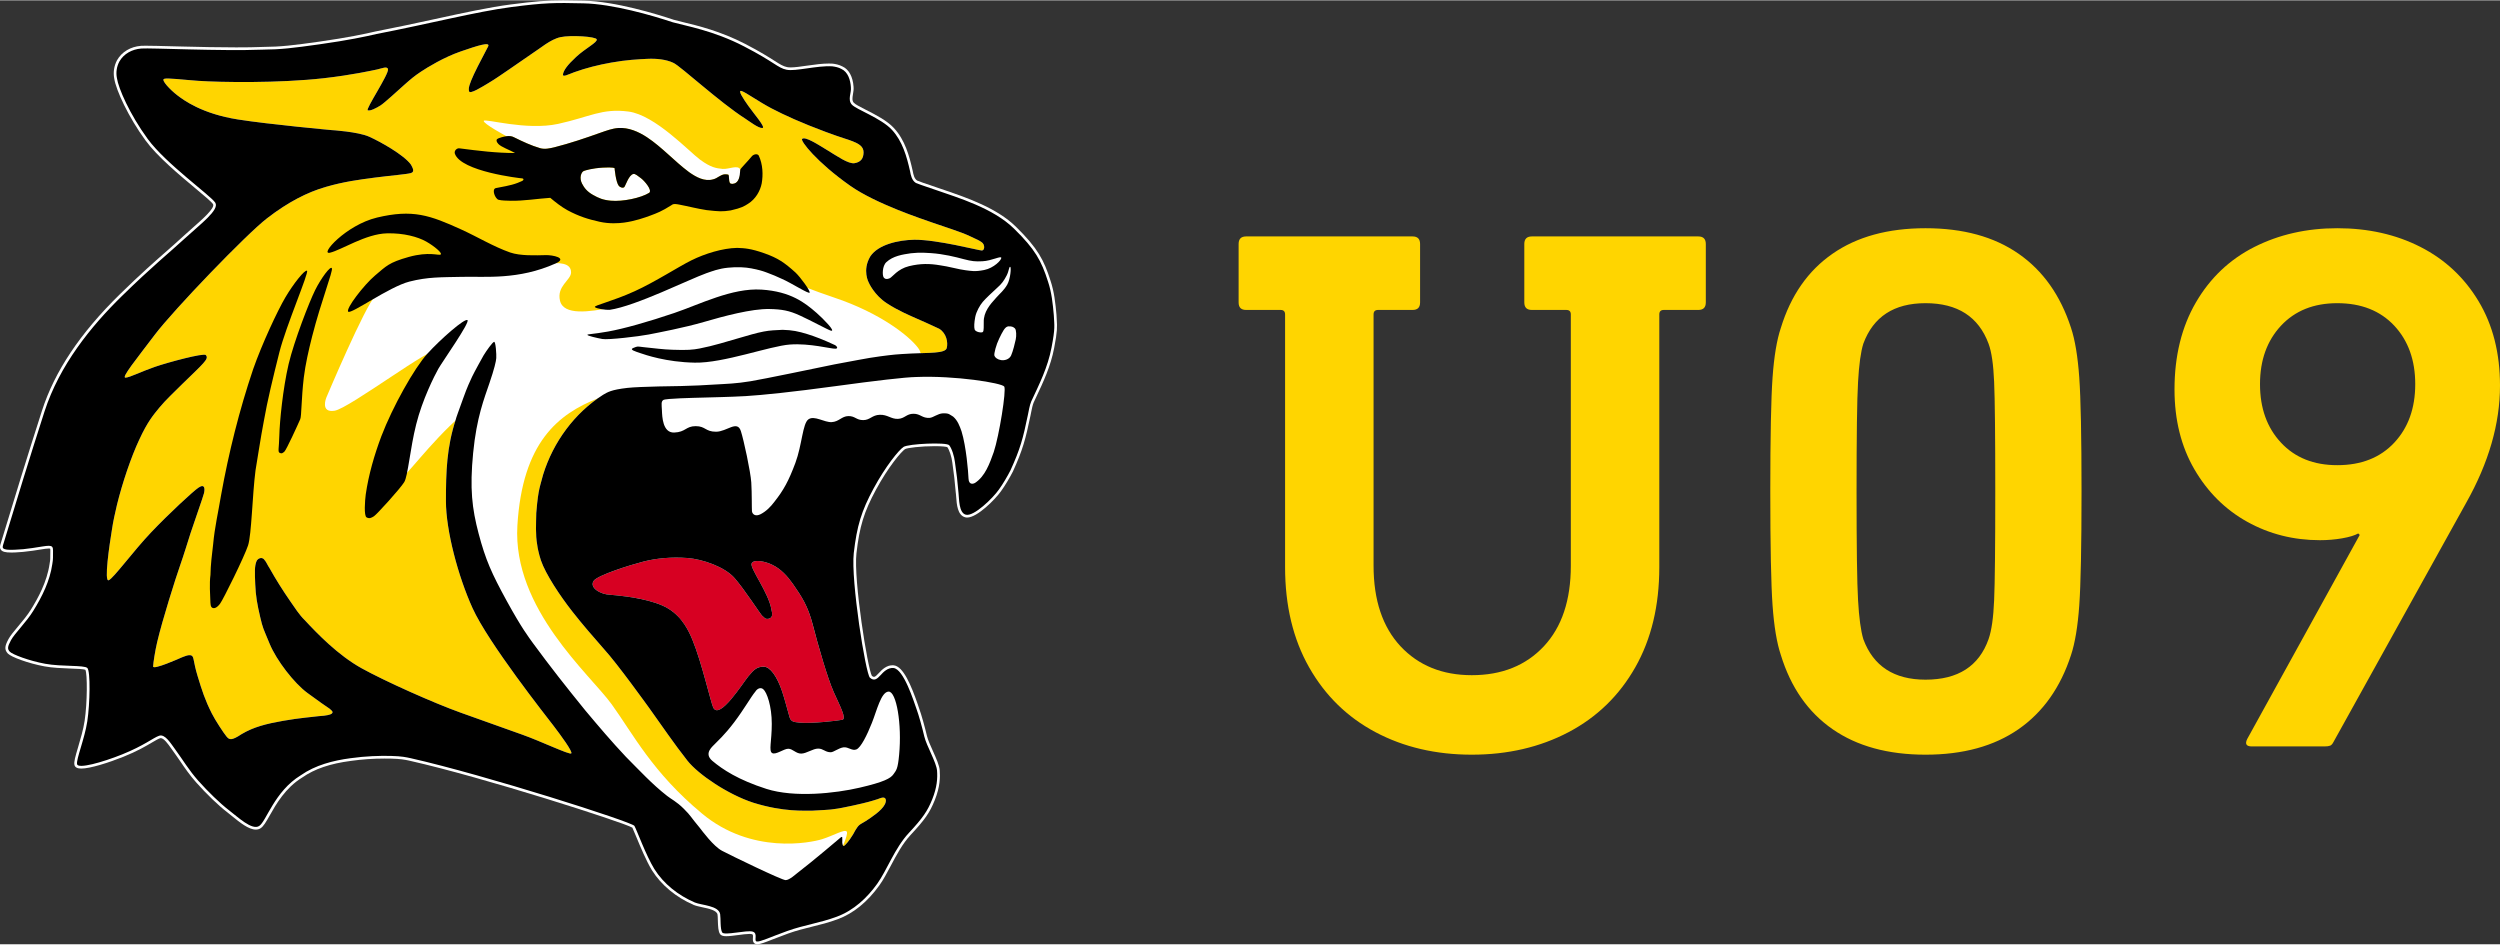 <?xml version="1.0" encoding="UTF-8"?>
<!DOCTYPE svg PUBLIC "-//W3C//DTD SVG 1.1//EN" "http://www.w3.org/Graphics/SVG/1.1/DTD/svg11.dtd">
<!-- Creator: CorelDRAW 2020 (64-Bit) -->
<svg xmlns="http://www.w3.org/2000/svg" xml:space="preserve" width="704px" height="266px" version="1.1" style="shape-rendering:geometricPrecision; text-rendering:geometricPrecision; image-rendering:optimizeQuality; fill-rule:evenodd; clip-rule:evenodd"
viewBox="0 0 484.27 182.84"
 xmlns:xlink="http://www.w3.org/1999/xlink"
 xmlns:xodm="http://www.corel.com/coreldraw/odm/2003">
 <rect x="0" y="0" width="484.27" height="182.84" fill="#333333" stroke="none"/>
 <defs>
  <style type="text/css">
   <![CDATA[
    .fil3 {fill:black;fill-rule:nonzero}
    .fil1 {fill:#D70022;fill-rule:nonzero}
    .fil2 {fill:#FFD500;fill-rule:nonzero}
    .fil4 {fill:#FFD500;fill-rule:nonzero}
    .fil0 {fill:white;fill-rule:nonzero}
   ]]>
  </style>
 </defs>
 <g id="Ebene_x0020_1">
  <g id="_2452091435536">
   <path id="path3483" class="fil0" d="M146.7 182.84c-0.04,0 -0.09,-0.01 -0.13,-0.01 -0.81,-0.08 -0.75,-0.9 -0.72,-1.26 0.04,-0.58 -0.02,-0.63 -0.21,-0.68 -0.05,-0.02 -0.18,-0.05 -0.46,-0.05 -0.57,0 -1.4,0.11 -2.19,0.22l-0.02 0c-0.86,0.11 -1.67,0.22 -2.29,0.22 -0.46,0 -0.96,-0.05 -1.21,-0.43 -0.34,-0.5 -0.38,-1.42 -0.42,-2.66 -0.01,-0.45 -0.02,-0.87 -0.06,-1.1 -0.14,-0.83 -1.71,-1.16 -2.97,-1.42 -0.62,-0.14 -1.2,-0.26 -1.63,-0.44 -3.42,-1.47 -6.29,-3.85 -8.09,-6.7 -1.1,-1.79 -2.28,-4.64 -3.06,-6.52 -0.32,-0.78 -0.61,-1.47 -0.75,-1.76 -1.76,-1.03 -28.71,-9.71 -43.06,-12.94l-0.26 -0.06c-0.79,-0.16 -1.53,-0.32 -3.46,-0.37 -0.41,-0.01 -0.82,-0.01 -1.23,-0.01 -2.18,0 -4.37,0.15 -6.49,0.45 -4.07,0.53 -7.06,1.56 -9.43,3.21l-0.01 0.02 -0.02 0c-3.26,2 -5.08,5.21 -6.28,7.34 -0.7,1.23 -1.2,2.13 -1.79,2.49 -0.26,0.17 -0.57,0.25 -0.91,0.25 -1.38,0 -3.09,-1.38 -4.59,-2.6 -0.33,-0.27 -0.64,-0.52 -0.92,-0.74 -1.68,-1.28 -4.04,-3.55 -6.03,-5.79 -1.27,-1.43 -2.18,-2.76 -3.14,-4.17 -0.44,-0.63 -0.88,-1.29 -1.37,-1.95 -0.11,-0.16 -0.24,-0.34 -0.37,-0.52 -0.55,-0.78 -1.39,-1.95 -1.99,-1.95 -0.05,0 -0.1,0.01 -0.15,0.03 -0.37,0.13 -0.86,0.42 -1.53,0.81 -1.15,0.68 -2.87,1.7 -5.57,2.78 -2.81,1.13 -6.42,2.28 -8.15,2.28 -0.76,0 -1.21,-0.24 -1.32,-0.72 -0.13,-0.56 0.16,-1.57 0.72,-3.47 0.44,-1.5 1,-3.36 1.25,-5.04 0.53,-3.47 0.55,-9.12 0.15,-9.89 -0.31,-0.17 -1.8,-0.22 -3,-0.26 -1.56,-0.06 -3.33,-0.13 -4.88,-0.41 -3.19,-0.58 -6.51,-1.83 -7.13,-2.48 -0.76,-0.8 -0.57,-1.55 0.13,-2.84 0.36,-0.66 1.05,-1.49 1.86,-2.45 0.85,-1.02 1.82,-2.17 2.49,-3.27 1.31,-2.11 3.1,-5.31 3.6,-8.85l0 -0.01 0 -0.01c0.14,-0.73 0.14,-1.05 0.13,-1.68 0,-0.25 0,-0.53 0.01,-0.89 0,-0.25 -0.03,-0.33 -0.04,-0.34 0,0 0,0 0,0 -0.01,0 -0.07,-0.02 -0.26,-0.02 -0.37,0 -0.92,0.09 -1.69,0.21 -0.41,0.07 -0.88,0.14 -1.41,0.22 -1.47,0.21 -2.32,0.28 -3.49,0.34 -0.25,0.01 -0.49,0.01 -0.7,0.01 -1.11,0 -1.68,-0.15 -1.97,-0.51 -0.27,-0.34 -0.19,-0.72 -0.14,-0.92 0.01,-0.03 0.01,-0.05 0.01,-0.07l0.01 -0.04 0.01 -0.02c2.71,-8.92 5.19,-17.03 8.05,-25.91 2.46,-7.64 7.39,-15.01 15.06,-22.53 4.01,-3.93 6.89,-6.46 9.2,-8.48 1.13,-1 2.1,-1.85 3.06,-2.74 0.6,-0.55 1.23,-1.11 1.84,-1.65 1.87,-1.64 4.43,-3.89 3.97,-4.62 -0.28,-0.44 -1.81,-1.72 -3.43,-3.07 -3.12,-2.61 -7.4,-6.18 -9.64,-9.26 -3.32,-4.53 -5.72,-9.75 -6.06,-11.99 -0.23,-1.21 -0.04,-2.47 0.54,-3.55 0.92,-1.62 2.61,-2.63 4.65,-2.79 0.18,-0.02 0.47,-0.02 0.87,-0.02 1.09,0 2.95,0.05 5.29,0.11 0.64,0.01 1.32,0.03 2.02,0.05 3.16,0.08 6.85,0.16 10.25,0.16 1.93,0 3.6,-0.02 4.97,-0.08 3.82,-0.03 6.04,-0.32 11.12,-1.03 5.56,-0.79 8.92,-1.51 10.97,-1.99l0.01 0 0.01 0c3.91,-0.76 7.69,-1.58 11.35,-2.37 5.49,-1.2 10.68,-2.32 14.72,-2.84 4.77,-0.62 7.05,-0.8 10.19,-0.8 1.2,0 2.51,0.03 3.97,0.06 6.12,0.13 14.21,2.62 17.41,3.69 0.49,0.14 1.08,0.28 1.76,0.45 2.91,0.7 7.3,1.75 12.12,4.24 2.97,1.54 4.62,2.6 5.72,3.3 1.08,0.68 1.62,1.03 2.39,1.19 0.18,0.04 0.42,0.06 0.7,0.06 0.81,0 1.92,-0.16 3.09,-0.33l0.3 -0.04c1.39,-0.2 2.75,-0.38 4.01,-0.38 0.25,0 0.48,0.01 0.7,0.02l0.01 0 0.02 0c0.54,0.07 1.25,0.2 1.89,0.54 1.25,0.57 2.02,1.97 2.16,3.94 0.05,0.48 -0.03,0.96 -0.11,1.41 -0.13,0.78 -0.2,1.28 0.16,1.69 0.27,0.31 1.32,0.85 2.33,1.36 1.83,0.93 4.11,2.09 5.44,3.54 2.16,2.32 3,5.46 3.62,8.23l0.01 0.01 0 0.01c0.15,0.83 0.32,1.55 0.86,1.92 0.79,0.32 1.62,0.59 2.43,0.86 0.48,0.16 0.99,0.33 1.48,0.51 0.48,0.16 0.99,0.34 1.53,0.52 4.22,1.45 10,3.42 13.69,7.04 4.25,4.17 5.46,6.51 6.72,10.49 0.71,2.12 0.95,4.33 1.15,6.6l0 0.02 0 0.01c0.02,0.33 0.04,0.63 0.05,0.89 0.09,1.41 0.14,2.19 -0.5,5.5 -0.69,3.58 -2.08,6.53 -3.55,9.65 -0.14,0.3 -0.28,0.6 -0.42,0.9 -0.22,0.55 -0.33,1.14 -0.46,1.76 -0.05,0.28 -0.1,0.56 -0.17,0.85 -0.93,4.44 -1.46,6.53 -3.39,10.76l-0.01 0.01 0 0.01c-0.56,1.09 -1.52,2.74 -2.3,3.8 -1.06,1.51 -4.58,5.1 -6.56,5.1 -0.14,0 -0.28,-0.02 -0.41,-0.06 -1.46,-0.41 -1.61,-2.52 -1.71,-3.93 -0.02,-0.26 -0.04,-0.51 -0.06,-0.7l0 -0.01 -0.01 -0.01c-0.21,-2.5 -0.35,-3.57 -0.68,-5.95 -0.13,-1.09 -0.58,-2.48 -0.97,-2.98 -0.19,-0.07 -0.88,-0.19 -2.42,-0.19 -2.63,0 -5.38,0.32 -5.78,0.58 -0.73,0.5 -3.22,3.41 -5.63,7.88 -2.3,4.25 -3.18,7.12 -3.77,12.31 -0.58,5.14 2.19,22.4 2.99,23.72 0.16,0.13 0.29,0.2 0.41,0.2 0.24,0 0.57,-0.34 0.86,-0.66 0.75,-0.83 1.6,-1.59 2.73,-1.59 0.07,0 0.14,0.01 0.21,0.01 1.88,0.16 3.43,3.96 4.71,7.65 0.08,0.24 0.14,0.43 0.19,0.57 0.54,1.48 1.18,3.87 1.56,5.47 0.18,0.75 0.66,1.84 1.14,2.89 0.65,1.45 1.26,2.81 1.33,3.77 0.09,1.21 0.1,3.14 -0.96,5.77 -0.96,2.4 -1.91,3.78 -4.66,6.72 -1.6,1.72 -2.75,3.9 -3.87,6.01 -0.74,1.39 -1.43,2.71 -2.21,3.79 -2.31,3.21 -5.02,5.42 -8.05,6.54 -1.72,0.65 -3.4,1.06 -5.02,1.46 -1.5,0.37 -3.05,0.76 -4.6,1.32 -1.14,0.41 -2.14,0.8 -2.94,1.11 -1.52,0.6 -2.44,0.96 -3.02,0.96z"/>
   <path id="path3491" class="fil1" d="M116.19 114.64c1.06,0.5 1.35,0.43 3.29,0.62 1.95,0.19 7.19,0.84 9.99,2.57 2.8,1.73 4.02,4.5 4.67,6.07 1.76,4.24 3.6,12.31 4.03,13.12 1.25,2.38 5.65,-4.69 6.81,-6.1 1.16,-1.41 1.73,-1.85 2.97,-1.85 1.25,0 2.59,1.92 3.55,4.79 0.54,1.62 1.07,3.74 1.44,4.99 0.27,0.89 0.77,0.95 2.05,1.07 2.23,0.2 7.28,-0.37 8.17,-0.56 0.88,-0.19 -0.43,-2.62 -1.67,-5.39 -1.23,-2.77 -3.09,-9.29 -4.05,-13 -0.95,-3.7 -2.16,-5.49 -3.84,-7.91 -1.05,-1.5 -2.33,-2.92 -4.01,-3.72 -1.22,-0.63 -3.64,-1.17 -4,-0.25 -0.35,0.92 3.31,5.66 3.84,8.92 0.13,0.61 0.37,1.46 -0.41,1.74 -0.79,0.28 -1.02,-0.29 -1.45,-0.61 -0.35,-0.37 -3.38,-5.05 -5.26,-7.21 -1.88,-2.17 -6.19,-3.69 -9.2,-3.91 -3.01,-0.22 -5.93,0.04 -8.49,0.7 -2.56,0.66 -8.9,2.64 -9.63,3.74 -0.55,0.83 0.14,1.69 1.2,2.18z"/>
   <path id="path3495" class="fil2" d="M170 154.73c-0.57,0.18 -1.15,0.37 -1.73,0.52 -0.92,0.27 -5.3,1.26 -6.59,1.39 -0.5,0.14 -3.39,0.27 -4.31,0.32 -1.62,-0.03 -5.55,0.29 -11.42,-1.53 -4.96,-1.61 -10.65,-5.47 -12.77,-8.13 -2.6,-3.29 -5.01,-6.86 -7.4,-10.19 -0.42,-0.57 -6.19,-8.62 -8.81,-11.48 -2.08,-2.37 -4.15,-4.75 -6.1,-7.24 -2.4,-3.05 -5.19,-7.27 -6.08,-9.89 -0.45,-1.38 -0.67,-2.64 -0.72,-2.99 -0.37,-2.05 -0.22,-4.14 -0.19,-6.22 0.01,-0.46 0.29,-3.11 0.47,-3.96 0.08,-0.53 0.2,-1.05 0.34,-1.57 0.05,-0.23 0.39,-1.5 0.52,-1.91 1.95,-6.27 6.07,-11.9 11.62,-15.45 0.88,-0.51 1.56,-0.97 4.69,-1.33 2.32,-0.27 10.36,-0.36 10.36,-0.36l3.47 -0.12 4.68 -0.26c0,0 2.75,-0.11 5.36,-0.54 2.61,-0.44 12.87,-2.58 16.22,-3.27 3.16,-0.56 6.25,-1.23 8.92,-1.57 2.66,-0.34 2.82,-0.37 6.01,-0.54 3.27,-0.17 6.57,0.02 6.85,-1.05 0.28,-1.08 -0.04,-2.85 -1.43,-3.73 -0.87,-0.38 -1.72,-0.83 -2.6,-1.21 -0.33,-0.14 -0.67,-0.29 -1,-0.43 -2.24,-0.99 -4.31,-1.84 -6.55,-3.3 -2.49,-1.6 -3.53,-4.03 -3.53,-4.03 0,0 -1.3,-2.34 0.29,-5.04 1.52,-2.32 5.43,-3.19 8.54,-3.25 4.45,-0.03 12.48,2.08 13.07,2.09 0.59,0 0.67,-1.18 -0.06,-1.64 -0.73,-0.47 -0.41,-0.27 -2.22,-1.13 -1.81,-0.87 -5.09,-1.86 -7.17,-2.6 -2.08,-0.74 -11.01,-3.65 -16.03,-7.17 -6.51,-4.58 -9.68,-8.72 -9.33,-9.07 0.59,-0.58 3.16,1.14 4.93,2.2 1.76,1.06 4.05,2.7 5.25,2.49 1.19,-0.21 1.72,-0.91 1.73,-2.1 0.01,-1.19 -1.04,-1.7 -2.09,-2.12 -1.06,-0.43 -2.01,-0.63 -5.25,-1.84 -4.71,-1.75 -8.06,-3.28 -10.52,-4.57 -2.46,-1.29 -4.85,-3.03 -5.74,-3.33 -0.89,-0.31 0.26,1.41 1.27,2.85 1,1.44 3.48,4.25 2.72,4.3 -0.76,0.06 -2.56,-1.34 -3.34,-1.84 -4.94,-3.16 -12.43,-10.08 -13.86,-10.77 -1.42,-0.69 -3.32,-0.88 -5.11,-0.79 -1.79,0.09 -3.98,0.19 -6.95,0.72 -2.49,0.44 -4.9,1.05 -7.18,1.87 -1.2,0.43 -2.32,1.08 -2.17,0.35 0.16,-0.74 0.78,-1.69 2.58,-3.34 1.79,-1.66 4.14,-2.81 3.95,-3.38 -0.18,-0.55 -5.02,-0.85 -7,-0.43 -1.97,0.41 -4.03,2.25 -5.44,3.13 -0.37,0.25 -3.52,2.42 -4.51,3.11 -1.34,0.91 -2.66,1.85 -4.06,2.68 -1.16,0.69 -3.53,2.19 -3.71,1.59 -0.19,-0.6 0.06,-1.41 0.94,-3.33 0.88,-1.92 2.33,-4.49 2.76,-5.4 0.42,-0.92 -1.99,-0.16 -5.31,0.99 -3.32,1.15 -6.43,3.07 -7.73,3.93 -1.29,0.86 -1.91,1.39 -3.2,2.54 -1.3,1.15 -3.79,3.45 -4.6,3.97 -0.82,0.53 -2.03,1.16 -2.49,0.96 -0.47,-0.19 4.12,-6.99 3.92,-7.95 -0.13,-0.66 -1.19,-0.15 -2.13,0.05 -0.93,0.19 -4.81,1.07 -10.3,1.69 -8.83,0.99 -19.99,0.8 -24.32,0.51 -2.87,-0.2 -5.94,-0.6 -6.61,-0.39 -0.68,0.21 1.21,2.16 2.51,3.16 1.3,1 4.84,3.61 11.77,4.71 6.16,0.97 18.14,2.06 18.14,2.06 0,0 5.06,0.3 7.27,1.27 2.2,0.98 6.79,3.56 8.12,5.43 0.26,0.51 0.84,1.39 -0.02,1.63 -0.87,0.24 -3.9,0.47 -6.96,0.87 -3.06,0.4 -6.03,0.79 -9.57,1.82 -3.55,1.03 -7.27,2.93 -11.31,6.05 -4.05,3.11 -18.14,17.79 -21.72,22.53 -3.59,4.74 -6.59,8.4 -5.72,8.36 0.87,-0.05 3.24,-1.25 5.74,-2.11 2.5,-0.86 9.4,-2.72 9.82,-2.27 0.43,0.46 0.06,0.94 -0.51,1.6 -0.56,0.67 -2.68,2.67 -4.04,4 -1.5,1.5 -3.25,3.11 -4.44,4.57 -1.2,1.47 -2.28,2.71 -3.9,6.18 -1.61,3.47 -3.25,8.31 -4.32,12.65 -0.38,1.62 -0.75,3.25 -0.99,4.9 -0.47,2.8 -1.55,10.1 -0.61,9.72 0.93,-0.38 4.74,-5.62 8.18,-9.24 3.43,-3.63 8.25,-8.07 9.21,-8.7 1.24,-0.83 1.27,0.25 1.06,1.1 -0.22,0.85 -2,5.85 -2.6,7.72 -0.6,1.88 -1.24,4.02 -2.05,6.33 -0.81,2.3 -3.39,10.4 -4.42,14.78 -0.38,1.62 -0.76,4.02 -0.78,4.71 -0.03,0.73 5.11,-1.55 5.49,-1.73 0.62,-0.23 1.42,-0.62 1.94,-0.39 0.52,0.23 0.32,1.14 1.18,3.95 0.85,2.82 1.46,4.7 2.76,7.27 0.66,1.31 2.32,3.83 2.84,4.46 0.53,0.62 0.89,0.91 2.94,-0.46 2.31,-1.38 4.74,-1.99 8.03,-2.57 3.29,-0.58 5.64,-0.73 6.86,-0.9 3.31,-0.2 2.66,-0.81 2.66,-0.96 -0.33,-0.38 -0.73,-0.67 -1.15,-0.93 -0.14,-0.09 -1.03,-0.68 -3.63,-2.59 -2.6,-1.9 -6.02,-6.34 -7.34,-9.53 -1.32,-3.19 -1.3,-2.93 -1.85,-5.25 -0.55,-2.33 -0.87,-4.08 -0.95,-6.32 -0.09,-2.24 -0.15,-3.51 0.24,-4.44 0.21,-0.49 0.96,-0.88 1.44,-0.38 0.48,0.51 0.69,1.16 1.07,1.71 1.24,2.19 2.59,4.32 4.01,6.39 0.91,1.28 1.73,2.64 2.87,3.74 2.34,2.52 6.39,6.75 10.99,9.29 4.57,2.53 13.92,6.71 19.17,8.59 5.24,1.87 8.34,2.98 11.96,4.27 3.63,1.3 9.22,3.98 9.48,3.62 0.27,-0.36 -2.02,-3.49 -3.43,-5.33 -1.41,-1.84 -12.65,-16.06 -15.71,-22.82 -2.78,-6.13 -5.15,-14.99 -5.15,-20.73 0,-5.75 0.15,-10.39 1.9,-15.78 0,-0.19 0.65,-1.92 1.44,-4.14 0.8,-2.22 1.32,-3.28 1.73,-4.16 0.41,-0.89 2.09,-3.93 2.22,-4.13 0.57,-0.95 1.7,-2.52 2.03,-2.63 0.33,-0.11 0.48,2.54 0.43,3.15 -0.04,0.6 -0.36,2.03 -1.33,4.88 -0.96,2.84 -2.48,6.57 -3.15,13.5 -0.67,6.93 -0.22,10.73 1.06,15.6 1.35,5.11 2.51,7.71 5.46,13.08 2.95,5.37 4.23,6.97 5.09,8.18 3.35,4.56 6.35,8.37 10.11,13 2.6,3.1 5.07,6.03 7.85,8.98 2.6,2.6 5.09,5.32 8.01,7.58 0.74,0.61 1.8,1.07 3.24,2.5 1.43,1.43 1.19,1.43 3.08,3.69 0.47,0.6 2.66,3.59 4.34,4.46 1.68,0.88 11.54,5.67 12.29,5.67 0.76,0 2.05,-1.23 2.2,-1.32 3.04,-2.33 8.39,-6.88 8.39,-6.88 0,0 0.33,-0.33 0.38,-0.08 0.03,0.2 0,0.98 0,0.98 0,0 0.04,0.68 0.27,0.68 0.23,0.01 1.06,-0.97 1.83,-2.24 0.09,-0.19 0.73,-1.4 1.17,-1.78 0.44,-0.38 0.55,-0.28 2.11,-1.35 1.57,-1.08 3.16,-2.36 3.07,-3.55 -0.15,-0.81 -1.07,-0.33 -1.6,-0.15z"/>
   <path id="path3499" class="fil0" d="M98.23 26.3c0.52,-0.04 0.93,0 1.37,0.24 1.62,0.8 3.27,1.58 5.01,2.09 0.92,0.28 1.88,0.04 2.79,-0.17 3.07,-0.78 5.96,-1.77 8.94,-2.83 1.13,-0.39 2.26,-0.81 3.41,-0.89 2,-0.16 3.91,0.69 5.55,1.76 2.96,1.96 5.33,4.66 8.17,6.77 1.36,0.96 3.03,1.91 4.74,1.38 0.78,-0.19 1.35,-0.9 2.17,-0.95 0.16,0.01 0.37,-0.02 0.66,0.05 0.3,0.06 0.03,1.58 0.49,1.74 0.46,0.17 0.99,-0.07 1.22,-0.32 0.64,-0.64 0.76,-2.17 0.66,-2.39 -0.46,-1 -2.24,-0.02 -3.44,-0.13 -1.19,-0.12 -2.23,-0.23 -4.36,-1.79 -2.12,-1.56 -8.72,-8.65 -13.87,-9.32 -5.14,-0.67 -7.48,1.04 -13.63,2.39 -6.15,1.34 -14.21,-1.09 -14.4,-0.59 -0.19,0.51 4.38,2.97 4.38,2.97 0.05,0 0.1,-0.01 0.14,-0.01z"/>
   <path id="path3503" class="fil0" d="M124.18 34.47c-0.58,-0.44 -1.12,-0.89 -1.45,-0.85 -0.92,0.14 -1.55,2.28 -1.8,2.55 -0.25,0.27 -0.84,0.03 -1.05,-0.22 -0.61,-0.75 -0.83,-3.45 -0.83,-3.45 0,0 -0.26,-0.22 -2.28,-0.1 -2.08,0.12 -3.29,0.49 -3.69,0.66 -0.49,0.19 -0.92,1.33 -0.33,2.45 0.42,0.8 0.96,1.53 2.14,2.19 1.08,0.6 1.88,0.97 3.44,1.11 2.32,0.21 5.81,-0.53 7.43,-1.53 0.63,-0.52 -0.93,-2.33 -1.58,-2.81z"/>
   <path id="path3507" class="fil0" d="M175.79 69.87c0,0 3.82,-0.17 2.08,-2.51 -1.73,-2.34 -7.37,-6.8 -16.24,-9.77 -8.87,-2.98 -10.28,-4.36 -14.18,-5.31 -3.89,-0.96 -5.54,-2.08 -16.89,2.94 0,0 -7.79,3.43 -12.13,4.29 -4.33,0.87 -9.25,1.55 -9.95,-1.31 -0.69,-2.86 2.13,-4 2.14,-5.49 0.02,-1.99 -2.54,-1.87 -4.37,-1.76 -1.83,0.11 -0.85,-0.33 -8.57,1.31 -7.71,1.65 -14.1,-0.42 -19.56,2.27 -5.46,2.69 -4.15,1.45 -5.35,2.62 -2.06,2 -9.56,19.8 -9.56,19.8 0,0 -1.24,3.01 1.61,2.54 2.86,-0.46 19.43,-13.01 19.63,-11.44 0.2,1.57 -8.68,25.46 -7.37,25.05 1.32,-0.42 5.98,-7.2 12.31,-12.75 5.26,-4.61 -3.81,11.44 1.21,23.23 5.03,11.79 11.44,26.35 17.68,33.11 6.24,6.76 22.02,23.57 22.02,23.57 0,0 7.97,11.79 14.9,12.31 6.93,0.52 12.8,-1.81 12.8,-1.81l5.38 -4.51 -0.67 -1.22c0,0 1.7,-3.47 1.31,-4.01 -0.39,-0.54 -2.55,0.77 -4.78,1.47 -2.24,0.69 -13.66,3.03 -23.26,-4.97 -9.61,-7.99 -13.32,-15.37 -17.47,-21.13 -4.15,-5.77 -19.24,-18.51 -18.29,-34.63 0.96,-16.12 7.89,-21.66 15.69,-24.7 7.8,-3.03 14.04,-1.3 14.04,-1.3l33.71 -2.94 12.13 -2.95z"/>
   <g>
    <path id="path3511" class="fil3" d="M146.34 133.87c-0.94,1.13 -2.13,3.33 -4.1,5.94 -1.97,2.61 -3.3,3.72 -3.71,4.18 -0.4,0.47 -2.31,1.82 -0.55,3.32 2,1.69 5.05,3.7 10.49,5.44 5.44,1.73 13.33,0.86 18.05,-0.24 4.74,-1.1 6,-1.81 6.55,-2.6 0.55,-0.79 0.84,-0.95 1.1,-3.79 0.56,-5.91 -0.52,-12.26 -2.04,-12.22 -1.46,0.04 -2.29,3.71 -3.24,6.07 -0.94,2.37 -2.13,4.78 -3,5.13 -0.85,0.35 -1.54,-0.53 -2.52,-0.4 -0.91,0.13 -1.91,0.95 -2.44,0.95 -1.11,0 -1.42,-0.71 -2.45,-0.71 -1.02,0 -2.27,0.97 -3.29,0.97 -1.03,0 -1.63,-0.94 -2.5,-0.94 -0.86,0 -2.4,1.23 -3.11,0.84 -0.71,-0.4 -0.08,-2.25 -0.08,-5.67 0,-3.42 -0.94,-6.11 -1.66,-6.71 -0.57,-0.47 -1.22,-0.01 -1.5,0.44l0 0zm-21.72 -25.15c-2.56,0.66 -8.9,2.64 -9.63,3.74 -0.56,0.83 0.14,1.69 1.2,2.18 1.06,0.5 1.35,0.43 3.29,0.62 1.95,0.19 7.19,0.84 9.99,2.57 2.81,1.73 4.02,4.5 4.67,6.07 1.76,4.24 3.6,12.31 4.03,13.12 1.25,2.38 5.65,-4.69 6.81,-6.1 1.16,-1.41 1.73,-1.84 2.97,-1.84 1.25,0 2.58,1.91 3.55,4.78 0.54,1.62 1.07,3.74 1.44,4.99 0.27,0.89 0.78,0.95 2.05,1.07 2.23,0.2 7.28,-0.37 8.17,-0.56 0.88,-0.19 -0.43,-2.62 -1.67,-5.39 -1.23,-2.77 -3.09,-9.29 -4.04,-13 -0.96,-3.7 -2.17,-5.49 -3.85,-7.91 -1.05,-1.5 -2.33,-2.92 -4.01,-3.72 -1.23,-0.63 -3.64,-1.17 -4,-0.25 -0.35,0.92 3.31,5.66 3.84,8.92 0.13,0.62 0.37,1.46 -0.41,1.74 -0.79,0.28 -1.02,-0.29 -1.45,-0.61 -0.34,-0.36 -3.38,-5.05 -5.26,-7.21 -1.88,-2.17 -6.19,-3.69 -9.2,-3.91 -3.01,-0.22 -5.93,0.04 -8.49,0.7l0 0zm37.07 -33.97c-8.05,1.1 -14.04,1.72 -17.24,1.91 -3.2,0.18 -6.53,0.23 -8.32,0.29 -1.79,0.05 -7.17,0.16 -7.63,0.46 -0.46,0.3 -0.34,0.83 -0.28,2.02 0.05,1.2 0.13,4.36 2.37,4.29 2.24,-0.08 2.24,-1.24 4.17,-1.24 1.93,0 1.85,1.08 3.94,1.08 2.09,0 4.1,-2.31 4.81,-0.13 0.56,1.72 1.88,7.86 2.02,9.96 0.13,2.1 0.08,5.07 0.13,5.58 0.06,0.51 0.61,1.12 1.69,0.56 1.09,-0.57 1.94,-1.44 2.66,-2.4 1.78,-2.25 2.76,-4.04 4.06,-7.52 1.3,-3.48 1.39,-7.65 2.53,-8.45 1.14,-0.81 3.08,0.62 4.5,0.54 1.43,-0.08 1.94,-1.15 3.24,-1.17 1.31,-0.02 1.51,0.78 2.87,0.78 1.35,-0.01 1.7,-0.98 3.2,-1.03 1.51,-0.06 2.2,0.85 3.53,0.79 1.33,-0.06 1.63,-0.99 3.01,-0.99 1.39,0 1.67,0.91 3.17,0.79 0.63,-0.05 1.57,-0.83 2.5,-0.87 1.3,-0.05 1.29,0.24 2.01,0.63 0.86,0.73 1.27,1.82 1.63,2.86 0.91,2.96 1.3,7.84 1.35,9.14 0.05,1.3 0.94,1.03 1.24,0.86 1.99,-1.29 2.86,-3.79 3.65,-6 1.04,-3.13 2.47,-11.98 2.03,-12.68 -0.45,-0.69 -9.5,-2.16 -17.09,-1.85 -2.11,0.04 -7.7,0.69 -15.75,1.79l0 0zm31.85 -9.21c-0.55,1.11 -1.05,2.93 -0.91,3.31 0.14,0.37 0.61,0.73 1.29,0.84 0.68,0.1 1.58,-0.13 1.94,-0.9 0.35,-0.77 0.77,-2.48 0.9,-3.12 0.14,-0.64 0.13,-1.84 -0.16,-2.12 -0.29,-0.27 -0.58,-0.44 -1.26,-0.4 -0.68,0.03 -1.16,1.08 -1.8,2.39l0 0zm1.46 -12.25c-0.52,1.01 -0.98,1.65 -1.86,2.41 -0.93,0.86 -2.24,2.07 -2.79,2.73 -0.55,0.66 -1.24,1.86 -1.44,2.91 -0.2,1.05 -0.25,1.92 -0.12,2.4 0.14,0.49 1.31,0.72 1.58,0.51 0.27,-0.22 0.15,-1.29 0.19,-1.92 -0.05,-1.94 1.18,-3.39 2.42,-4.74 0.78,-0.88 1.48,-1.4 2.12,-2.51 0.64,-1.11 0.82,-3.43 0.58,-3.46 -0.24,-0.04 -0.22,0.77 -0.68,1.67l0 0zm-23.3 -2.58c-0.82,0.74 -0.8,2.58 -0.53,2.95 0.27,0.37 0.67,0.4 1.18,0.17 0.51,-0.23 1.51,-1.79 3.73,-2.34 2.22,-0.54 4.01,-0.51 6.01,-0.17 1.56,0.2 3.8,0.84 4.95,0.96 1.14,0.13 1.76,0.32 3.62,-0.05 1.85,-0.37 3.35,-1.93 3.3,-2.36 -0.06,-0.43 -1.84,0.58 -3.66,0.67 -1.35,0.07 -2.04,0.01 -3.63,-0.41 -1.6,-0.43 -3.87,-1 -6.35,-1.17 -2.48,-0.17 -2.82,-0.04 -3.87,0.03 -1.66,0.24 -3.47,0.53 -4.75,1.72l0 0zm-121.31 68.69c-0.55,-2.33 -0.87,-4.08 -0.95,-6.32 -0.09,-2.24 -0.15,-3.51 0.25,-4.44 0.2,-0.49 0.95,-0.88 1.43,-0.38 0.48,0.5 0.69,1.16 1.08,1.71 1.23,2.2 2.57,4.32 4,6.39 0.91,1.28 1.73,2.64 2.87,3.74 2.34,2.52 6.4,6.75 10.99,9.29 4.57,2.53 13.93,6.71 19.17,8.59 5.24,1.87 8.33,2.98 11.96,4.27 3.63,1.29 9.22,3.98 9.48,3.62 0.27,-0.36 -2.02,-3.49 -3.43,-5.33 -1.41,-1.84 -12.65,-16.06 -15.71,-22.82 -2.78,-6.13 -5.15,-14.99 -5.15,-20.73 0,-5.75 0.15,-10.39 1.9,-15.78 0.01,-0.19 0.65,-1.92 1.45,-4.14 0.79,-2.22 1.31,-3.28 1.72,-4.17 0.41,-0.88 2.1,-3.92 2.22,-4.12 0.57,-0.94 1.7,-2.52 2.03,-2.63 0.33,-0.11 0.48,2.54 0.43,3.15 -0.04,0.61 -0.36,2.03 -1.33,4.87 -0.96,2.85 -2.48,6.58 -3.15,13.51 -0.67,6.93 -0.22,10.73 1.06,15.6 1.35,5.11 2.52,7.71 5.46,13.08 2.95,5.37 4.23,6.97 5.09,8.18 3.35,4.56 6.35,8.37 10.11,13 2.6,3.1 5.08,6.03 7.86,8.98 2.59,2.6 5.09,5.32 7.99,7.58 0.75,0.61 1.81,1.07 3.24,2.5 1.44,1.43 1.2,1.43 3.09,3.69 0.47,0.6 2.66,3.59 4.34,4.46 1.67,0.88 11.53,5.67 12.29,5.67 0.76,0 2.05,-1.23 2.2,-1.32 3.05,-2.33 8.39,-6.88 8.39,-6.88 0,0 0.33,-0.33 0.38,-0.08 0.03,0.2 0,0.98 0,0.98 0,0 0.04,0.68 0.27,0.68 0.23,0.01 1.06,-0.97 1.83,-2.24 0.09,-0.19 0.73,-1.4 1.17,-1.78 0.44,-0.38 0.54,-0.28 2.11,-1.35 1.57,-1.08 3.16,-2.36 3.07,-3.55 -0.15,-0.81 -1.07,-0.33 -1.59,-0.15 -0.58,0.18 -1.16,0.37 -1.74,0.52 -0.92,0.27 -5.3,1.26 -6.59,1.39 -0.5,0.14 -3.4,0.27 -4.32,0.32 -1.61,-0.03 -5.54,0.29 -11.41,-1.53 -4.96,-1.61 -10.65,-5.47 -12.77,-8.13 -2.6,-3.29 -5.01,-6.86 -7.4,-10.19 -0.42,-0.57 -6.19,-8.62 -8.81,-11.48 -2.08,-2.37 -4.15,-4.75 -6.1,-7.24 -2.4,-3.05 -5.19,-7.28 -6.08,-9.89 -0.46,-1.38 -0.68,-2.64 -0.72,-2.99 -0.37,-2.05 -0.22,-4.14 -0.19,-6.22 0.01,-0.46 0.29,-3.11 0.46,-3.96 0.09,-0.53 0.21,-1.05 0.35,-1.57 0.05,-0.23 0.4,-1.5 0.52,-1.9 1.95,-6.28 6.06,-11.91 11.62,-15.46 0.88,-0.51 1.56,-0.97 4.69,-1.33 2.32,-0.27 10.37,-0.36 10.37,-0.36l3.46 -0.12 4.68 -0.26c0,0 2.74,-0.1 5.36,-0.55 2.61,-0.43 12.87,-2.57 16.22,-3.26 3.17,-0.56 6.25,-1.23 8.92,-1.57 2.66,-0.34 2.83,-0.37 6.01,-0.54 3.27,-0.17 6.57,0.02 6.85,-1.05 0.28,-1.08 -0.04,-2.85 -1.43,-3.73 -0.88,-0.38 -1.72,-0.83 -2.6,-1.2 -0.33,-0.15 -0.67,-0.3 -1,-0.44 -2.23,-0.99 -4.3,-1.84 -6.55,-3.3 -2.49,-1.6 -3.53,-4.03 -3.53,-4.03 0,0 -1.3,-2.34 0.29,-5.04 1.52,-2.32 5.43,-3.19 8.54,-3.25 4.45,-0.03 12.49,2.08 13.07,2.09 0.59,0 0.67,-1.18 -0.06,-1.64 -0.73,-0.47 -0.41,-0.27 -2.22,-1.13 -1.81,-0.87 -5.09,-1.86 -7.17,-2.6 -2.08,-0.74 -11.01,-3.65 -16.03,-7.17 -6.51,-4.58 -9.68,-8.71 -9.33,-9.07 0.58,-0.58 3.17,1.14 4.93,2.2 1.76,1.06 4.05,2.7 5.24,2.49 1.21,-0.21 1.73,-0.91 1.74,-2.1 0.01,-1.19 -1.04,-1.7 -2.09,-2.13 -1.06,-0.43 -2.01,-0.62 -5.25,-1.83 -4.71,-1.75 -8.06,-3.28 -10.52,-4.57 -2.46,-1.29 -4.85,-3.03 -5.74,-3.34 -0.89,-0.3 0.26,1.43 1.27,2.86 1,1.44 3.48,4.25 2.72,4.3 -0.76,0.06 -2.56,-1.34 -3.34,-1.84 -4.94,-3.16 -12.43,-10.08 -13.86,-10.77 -1.42,-0.69 -3.32,-0.88 -5.11,-0.79 -1.79,0.09 -3.98,0.19 -6.95,0.72 -2.49,0.44 -4.9,1.05 -7.18,1.87 -1.2,0.43 -2.32,1.08 -2.17,0.35 0.16,-0.74 0.78,-1.69 2.57,-3.34 1.8,-1.66 4.15,-2.81 3.96,-3.38 -0.18,-0.55 -5.02,-0.85 -6.99,-0.43 -1.98,0.41 -4.04,2.25 -5.45,3.13 -0.37,0.25 -3.53,2.42 -4.51,3.11 -1.34,0.91 -2.66,1.85 -4.06,2.68 -1.16,0.69 -3.53,2.19 -3.71,1.59 -0.19,-0.6 0.06,-1.41 0.94,-3.33 0.89,-1.92 2.33,-4.49 2.76,-5.4 0.42,-0.92 -1.99,-0.16 -5.31,0.99 -3.32,1.15 -6.43,3.07 -7.73,3.93 -1.29,0.86 -1.91,1.39 -3.21,2.54 -1.29,1.15 -3.78,3.45 -4.59,3.98 -0.82,0.52 -2.03,1.15 -2.49,0.95 -0.47,-0.19 4.11,-6.99 3.92,-7.95 -0.13,-0.66 -1.19,-0.15 -2.13,0.05 -0.93,0.19 -4.82,1.07 -10.3,1.69 -8.83,0.99 -19.99,0.8 -24.32,0.51 -2.87,-0.2 -5.94,-0.6 -6.61,-0.39 -0.68,0.21 1.21,2.16 2.51,3.16 1.3,1 4.83,3.61 11.77,4.71 6.16,0.97 18.14,2.06 18.14,2.06 0,0 5.06,0.3 7.27,1.27 2.2,0.98 6.79,3.56 8.12,5.43 0.26,0.51 0.84,1.39 -0.03,1.63 -0.86,0.24 -3.89,0.47 -6.95,0.87 -3.06,0.4 -6.03,0.79 -9.57,1.82 -3.55,1.03 -7.27,2.93 -11.31,6.05 -4.05,3.11 -18.14,17.79 -21.73,22.53 -3.58,4.74 -6.58,8.4 -5.71,8.36 0.87,-0.05 3.24,-1.26 5.74,-2.11 2.5,-0.86 9.4,-2.72 9.82,-2.27 0.43,0.46 0.06,0.94 -0.51,1.6 -0.56,0.67 -2.68,2.67 -4.04,4 -1.5,1.5 -3.24,3.11 -4.44,4.57 -1.2,1.47 -2.28,2.71 -3.89,6.18 -1.62,3.47 -3.26,8.32 -4.33,12.65 -0.38,1.62 -0.75,3.25 -0.99,4.9 -0.46,2.8 -1.55,10.1 -0.61,9.72 0.93,-0.38 4.74,-5.62 8.18,-9.24 3.44,-3.63 8.25,-8.07 9.21,-8.7 1.24,-0.83 1.27,0.25 1.06,1.1 -0.21,0.85 -2,5.85 -2.6,7.72 -0.6,1.87 -1.24,4.02 -2.05,6.33 -0.81,2.3 -3.39,10.4 -4.42,14.79 -0.38,1.61 -0.76,4.01 -0.78,4.7 -0.03,0.73 5.11,-1.55 5.49,-1.73 0.62,-0.23 1.42,-0.62 1.94,-0.39 0.52,0.23 0.32,1.14 1.18,3.95 0.85,2.82 1.46,4.7 2.76,7.27 0.65,1.31 2.32,3.83 2.84,4.46 0.53,0.62 0.89,0.91 2.94,-0.46 2.32,-1.38 4.74,-1.99 8.03,-2.57 3.29,-0.58 5.64,-0.73 6.86,-0.9 3.31,-0.2 2.66,-0.81 2.66,-0.96 -0.33,-0.38 -0.73,-0.67 -1.15,-0.93 -0.14,-0.09 -1.03,-0.68 -3.63,-2.59 -2.6,-1.9 -6.02,-6.34 -7.34,-9.53 -1.32,-3.19 -1.3,-2.93 -1.85,-5.25l0 0zm48.58 -118.09c6.61,-0.86 8.45,-0.86 14.08,-0.73 5.63,0.12 13.25,2.33 17.27,3.67 2.49,0.7 7.86,1.59 13.79,4.66 5.93,3.06 6.52,4.17 8.25,4.53 1.72,0.36 5.89,-0.84 8.86,-0.66 0.6,0.08 1.2,0.2 1.73,0.49 1.33,0.6 1.78,2.19 1.87,3.53 0.13,1.13 -0.67,2.42 0.17,3.38 0.85,0.97 5.68,2.62 7.79,4.91 2.03,2.19 2.86,5.15 3.5,7.99 0.15,0.84 0.35,1.8 1.13,2.29 1.3,0.53 2.66,0.92 3.98,1.4 4.1,1.44 10.95,3.44 15.03,7.45 4.08,4 5.3,6.19 6.59,10.27 0.7,2.09 0.93,4.3 1.12,6.49 0.1,2.1 0.3,2.4 -0.44,6.27 -0.74,3.87 -2.36,7.07 -3.93,10.44 -0.36,0.86 -0.46,1.8 -0.67,2.7 -0.93,4.48 -1.45,6.48 -3.36,10.66 -0.56,1.1 -1.51,2.73 -2.25,3.73 -1.13,1.62 -4.85,5.28 -6.41,4.85 -1.35,-0.37 -1.26,-3.03 -1.4,-4.2 -0.21,-2.47 -0.34,-3.5 -0.69,-5.97 -0.12,-1.08 -0.6,-2.68 -1.12,-3.29 -0.53,-0.61 -7.91,-0.29 -8.85,0.34 -0.93,0.63 -3.46,3.73 -5.8,8.06 -2.34,4.33 -3.23,7.24 -3.83,12.5 -0.59,5.27 2.3,23.4 3.13,24.14 0.84,0.75 1.42,0.2 2.04,-0.47 0.61,-0.68 1.44,-1.5 2.51,-1.41 2,0.17 3.96,6.53 4.45,7.87 0.49,1.35 1.12,3.63 1.54,5.42 0.43,1.79 2.34,5.02 2.46,6.58 0.12,1.47 0,3.23 -0.92,5.54 -0.93,2.31 -1.83,3.63 -4.55,6.55 -2.73,2.93 -4.22,7.19 -6.13,9.85 -1.92,2.67 -4.51,5.14 -7.81,6.36 -3.3,1.23 -6.37,1.61 -9.62,2.78 -3.25,1.17 -5.16,2.1 -5.86,2.03 -0.7,-0.07 0.31,-1.58 -0.83,-1.92 -1.14,-0.34 -5.47,0.81 -5.89,0.17 -0.42,-0.63 -0.27,-2.78 -0.4,-3.55 -0.28,-1.67 -3.59,-1.71 -4.91,-2.26 -3.17,-1.36 -6.01,-3.57 -7.85,-6.5 -1.61,-2.62 -3.41,-7.58 -3.85,-8.34 -0.44,-0.75 -28.92,-9.86 -43.34,-13.11 -0.92,-0.19 -1.63,-0.38 -3.83,-0.44 -2.19,-0.05 -4.87,0.03 -7.81,0.44 -3.38,0.45 -6.82,1.33 -9.65,3.31 -5.12,3.13 -6.68,8.96 -8.07,9.83 -1.39,0.87 -4.1,-1.73 -5.84,-3.06 -1.73,-1.33 -4.1,-3.64 -5.95,-5.72 -1.84,-2.08 -2.95,-4 -4.48,-6.09 -0.81,-1.08 -1.94,-3.02 -3.09,-2.62 -1.15,0.39 -2.89,1.89 -7.13,3.6 -4,1.61 -8.56,2.84 -8.77,1.92 -0.21,-0.91 1.46,-4.9 1.98,-8.31 0.52,-3.41 0.64,-9.76 0,-10.34 -0.63,-0.58 -4.98,-0.23 -8.15,-0.81 -3.17,-0.58 -6.37,-1.82 -6.85,-2.33 -0.48,-0.5 -0.5,-0.92 0.21,-2.23 0.71,-1.31 3.02,-3.55 4.33,-5.7 1.72,-2.77 3.21,-5.78 3.68,-9.04 0.19,-1.07 0.12,-1.34 0.14,-2.66 0.02,-1.31 -0.81,-0.92 -3.99,-0.46 -1.4,0.21 -2.23,0.28 -3.44,0.33 -2.68,0.13 -2.34,-0.44 -2.26,-0.87 2.62,-8.65 5.13,-16.86 8.04,-25.9 2.92,-9.03 9.04,-16.54 14.94,-22.32 5.89,-5.78 9.24,-8.44 12.24,-11.21 3.01,-2.77 6.77,-5.55 5.9,-6.93 -0.88,-1.38 -9.59,-7.56 -13.09,-12.35 -3.51,-4.8 -5.68,-9.84 -5.96,-11.78 -0.22,-1.09 -0.05,-2.24 0.48,-3.22 0.86,-1.51 2.46,-2.37 4.24,-2.51 1.77,-0.14 15.57,0.53 23.37,0.22 3.77,-0.03 5.96,-0.31 11.18,-1.04 5.54,-0.78 8.91,-1.5 11,-1.99 10.01,-1.93 19.43,-4.35 26.05,-5.21l0 0zm0 0l0 0 0 0z"/>
   </g>
   <g>
    <path id="path3515" class="fil3" d="M113.08 33.05c-0.49,0.21 -0.92,1.34 -0.33,2.46 0.41,0.8 0.96,1.53 2.14,2.19 1.08,0.6 1.88,0.97 3.44,1.11 2.32,0.21 5.81,-0.53 7.43,-1.53 0.64,-0.52 -0.94,-2.33 -1.58,-2.81 -0.58,-0.44 -1.12,-0.89 -1.45,-0.85 -0.92,0.14 -1.55,2.28 -1.8,2.55 -0.26,0.27 -0.84,0.03 -1.05,-0.22 -0.61,-0.75 -0.83,-3.45 -0.83,-3.45 0,0 -0.26,-0.22 -2.28,-0.1 -2.05,0.12 -3.41,0.54 -3.69,0.65l0 0zm3.26 -7.42c1.13,-0.39 2.26,-0.82 3.41,-0.9 2,-0.14 3.91,0.7 5.55,1.77 2.96,1.96 5.33,4.66 8.17,6.77 1.36,0.96 3.03,1.91 4.74,1.38 0.78,-0.19 1.36,-0.9 2.17,-0.95 0.16,0.01 0.37,-0.02 0.66,0.05 0.3,0.06 0.03,1.58 0.49,1.74 0.46,0.17 0.99,-0.07 1.22,-0.32 0.64,-0.64 0.59,-2.16 0.65,-2.39 0.07,-0.23 1.51,-1.67 2.25,-2.59 0.23,-0.29 0.98,-0.61 1.32,-0.14 0.82,1.76 0.86,3.76 0.58,5.4 -0.29,1.47 -1.18,3.05 -2.65,3.96 -0.76,0.47 -1.17,0.78 -3.36,1.28 -1.67,0.25 -2.16,0.22 -4.67,-0.06 -1.8,-0.27 -3.56,-0.74 -5.35,-1.08 -0.48,-0.07 -1.04,-0.23 -1.45,0.12 -1.9,1.21 -2.87,1.56 -4.02,1.99 -1.15,0.43 -3.08,1.11 -5.18,1.39 -1.06,0.14 -2.81,0.26 -4.71,-0.16 -2.2,-0.49 -3.96,-1.02 -6.24,-2.24 -1.2,-0.67 -2.28,-1.52 -3.33,-2.4 -2.64,0.18 -5.09,0.61 -7.66,0.57 -0.79,-0.03 -1.72,-0.02 -2.36,-0.19 -0.65,-0.18 -1.41,-2.08 -0.5,-2.27 0.92,-0.2 2.86,-0.47 4.21,-1.01 0.26,-0.11 0.34,-0.14 0.78,-0.33 0.45,-0.18 0.44,-0.52 0.04,-0.54 -0.4,-0.03 -11.78,-1.32 -12.99,-4.78 -0.19,-0.6 0.43,-1.15 0.94,-1.03 3.56,0.46 7.13,0.91 10.73,0.9 -1.16,-0.64 -2.68,-1.16 -3.24,-1.75 -0.39,-0.42 -0.45,-0.76 -0.24,-0.94 0.28,-0.24 1.41,-0.54 1.93,-0.58 0.52,-0.04 0.93,0 1.37,0.24 1.62,0.8 3.27,1.58 5.01,2.09 0.92,0.27 1.88,0.04 2.78,-0.17 3.08,-0.78 5.97,-1.77 8.95,-2.83l0 0zm0 0l0 0 0 0z"/>
   </g>
   <path id="path3519" class="fil3" d="M73.01 42.08c6.94,-1.66 10.27,-0.46 16.37,2.32 3.1,1.41 6.22,3.31 9.44,4.44 1.96,0.68 4.92,0.56 6.95,0.51 1.19,-0.03 4.29,0.53 1.87,1.61 -7.25,3.24 -13.57,2.49 -18.16,2.6 -4.08,0.09 -6.57,0 -10.18,0.92 -3.92,1.01 -11.29,6.36 -11.84,5.83 -0.56,-0.53 3.07,-5.23 5.2,-7.02 2.14,-1.79 2.6,-2.49 6.53,-3.59 3.93,-1.09 5.77,-0.22 6.17,-0.47 0.4,-0.25 -1.24,-1.63 -2.82,-2.52 -1.59,-0.89 -4.31,-1.66 -7.57,-1.58 -4.11,0.09 -8.84,3.23 -11.04,3.75 -2.12,0.51 3.06,-5.35 9.08,-6.8z"/>
   <path id="path3523" class="fil3" d="M55.3 57.5c1.53,-2.59 3.75,-5.4 4.17,-5.12 0.43,0.27 -4.07,10.71 -5.35,15.78 -1.27,5.06 -2.32,9.37 -3.01,13.32 -0.56,2.81 -1.54,9.24 -1.61,9.54 -0.63,4.84 -0.76,12.44 -1.45,14.57 -0.69,2.12 -4.82,10.5 -5.42,11.28 -0.59,0.78 -1.11,0.99 -1.49,0.8 -0.37,-0.19 -0.37,-0.7 -0.4,-1.52 -0.03,-0.81 -0.2,-3.25 0.03,-4.85 0.02,-1.87 0.3,-4.12 0.52,-5.96 0.3,-3.31 0.99,-6.19 1.53,-9.47 1.49,-8.27 3.53,-16.46 6.22,-24.43 1.68,-4.81 4.73,-11.36 6.26,-13.94z"/>
   <g>
    <path id="path3527" class="fil3" d="M61.05 56.12c1.15,-2.31 3,-4.8 3.24,-4.22 0.23,0.58 -2.08,6.37 -3.82,13.17 -0.66,2.59 -1.31,5.44 -1.62,7.98 -0.49,4.13 -0.43,7.49 -0.69,8.08 -0.4,0.93 -2.72,6.03 -3.09,6.31 -0.38,0.28 -0.49,0.42 -0.9,0.21 -0.4,-0.22 -0.12,-0.79 -0.06,-3.39 0.06,-2.6 0.67,-8.97 1.8,-13.81 1.07,-4.49 3.99,-12.02 5.14,-14.33l0 0zm0 0l0 0 0 0z"/>
   </g>
   <path id="path3531" class="fil3" d="M90.56 61.95c0.48,0.47 -4.9,8.09 -5.65,9.42 -0.75,1.33 -3.1,5.98 -4.29,10.76 -1.2,4.78 -1.58,9.94 -2.31,11.18 -0.74,1.23 -5.36,6.32 -5.88,6.63 -0.52,0.32 -0.87,0.51 -1.42,0.21 -0.54,-0.3 -0.32,-3.25 -0.16,-4.46 0.56,-3.85 1.66,-7.61 3.02,-11.25 2.19,-5.73 6.4,-13.24 8.93,-16.01 2.52,-2.78 7.29,-6.96 7.76,-6.48z"/>
   <path id="path3535" class="fil3" d="M133.97 50.34c2.57,-1.27 6,-2.34 8.81,-2.39 1.42,0.05 2.63,0.11 5.27,1.04 2.63,0.93 3.89,1.79 6.05,3.74 0.99,0.95 2.76,3.39 2.75,3.86 -0.02,0.46 -3.6,-1.88 -5.44,-2.66 -1.02,-0.49 -1.72,-0.76 -2.74,-1.15 -0.78,-0.3 -1.49,-0.55 -3.13,-0.86 -1.16,-0.22 -2.72,-0.32 -4.55,-0.13 -1.83,0.19 -2.97,0.66 -4.15,1.06 -3.37,1.2 -13.71,6.37 -18.73,7.1 -0.71,0.06 -2.72,-0.24 -2.88,-0.55 -0.17,-0.31 3.39,-1.09 7.7,-3.05 3.97,-1.8 8.54,-4.78 11.04,-6.01z"/>
   <path id="path3539" class="fil3" d="M147.5 56.03c5.69,0.37 8.42,2.55 10.71,4.54 1.19,1.04 3.77,3.65 2.76,3.42 -0.47,-0.1 -3.86,-1.96 -6,-2.93 -2.14,-0.99 -3.55,-1.22 -5.94,-1.27 -3.42,-0.07 -8.89,1.4 -12.65,2.5 -3.76,1.1 -8.84,2.07 -10.74,2.44 -1.9,0.37 -7.85,1.07 -8.95,0.87 -1.1,-0.2 -2.89,-0.62 -2.91,-0.8 -0.02,-0.17 0.99,-0.11 4.01,-0.65 3.03,-0.54 7.84,-1.9 12.79,-3.58 4.94,-1.67 11.22,-4.9 16.92,-4.54z"/>
   <path id="path3543" class="fil3" d="M151.6 63.82c1.85,0.05 3.05,0.29 4.82,0.84 1.59,0.5 3.04,1.06 5.35,2.13 0.29,0.14 0.68,0.65 0.08,0.69 -0.87,0.05 -4.96,-1.1 -8.85,-0.81 -3.9,0.29 -12.84,3.62 -18.41,3.51 -5.57,-0.1 -9.59,-1.52 -10.57,-1.85 -0.97,-0.34 -2.18,-0.66 -1.34,-1 0.95,-0.38 0.69,-0.29 2.02,-0.15 2.26,0.23 3.68,0.44 5.56,0.5 2.9,0.11 3.98,0 5.24,-0.24 2.68,-0.51 5.32,-1.36 7.95,-2.11 1.48,-0.42 2.97,-0.89 4.49,-1.18 1.21,-0.24 2.42,-0.27 3.66,-0.33z"/>
  </g>
  <path class="fil4" d="M328.98 45.73c0.96,0 1.45,0.49 1.45,1.46l0 11.33c0,0.97 -0.49,1.45 -1.45,1.45l-6.69 0c-0.58,0 -0.87,0.29 -0.87,0.87l0 48.96c0,7.46 -1.55,13.92 -4.65,19.39 -3.1,5.47 -7.41,9.66 -12.93,12.57 -5.52,2.9 -11.76,4.36 -18.74,4.36 -6.97,0 -13.19,-1.46 -18.66,-4.36 -5.47,-2.91 -9.76,-7.1 -12.86,-12.57 -3.1,-5.47 -4.65,-11.93 -4.65,-19.39l0 -48.96c0,-0.58 -0.29,-0.87 -0.87,-0.87l-6.68 0c-0.97,0 -1.45,-0.48 -1.45,-1.45l0 -11.33c0,-0.97 0.48,-1.46 1.45,-1.46l32.25 0c0.97,0 1.45,0.49 1.45,1.46l0 11.33c0,0.97 -0.48,1.45 -1.45,1.45l-6.68 0c-0.59,0 -0.88,0.29 -0.88,0.87l0 48.67c0,6.68 1.75,11.89 5.23,15.62 3.49,3.72 8.09,5.59 13.8,5.59 5.81,0 10.46,-1.87 13.95,-5.59 3.49,-3.73 5.23,-8.94 5.23,-15.62l0 -48.67c0,-0.58 -0.29,-0.87 -0.87,-0.87l-6.68 0c-0.97,0 -1.46,-0.48 -1.46,-1.45l0 -11.33c0,-0.97 0.49,-1.46 1.46,-1.46l32.25 0zm44.01 -1.59c7.27,0 13.27,1.64 18.02,4.94 4.74,3.29 8.13,8.08 10.17,14.38 0.77,2.32 1.3,5.52 1.59,9.59 0.29,4.06 0.44,11.42 0.44,22.08 0,10.65 -0.15,18.01 -0.44,22.08 -0.29,4.07 -0.82,7.26 -1.59,9.59 -2.04,6.29 -5.43,11.08 -10.17,14.38 -4.75,3.29 -10.75,4.94 -18.02,4.94 -7.26,0 -13.27,-1.65 -18.01,-4.94 -4.75,-3.3 -8.09,-8.09 -10.02,-14.38 -0.78,-2.33 -1.31,-5.52 -1.6,-9.59 -0.29,-4.07 -0.44,-11.43 -0.44,-22.08 0,-10.66 0.15,-18.02 0.44,-22.08 0.29,-4.07 0.82,-7.27 1.6,-9.59 1.93,-6.3 5.27,-11.09 10.02,-14.38 4.74,-3.3 10.75,-4.94 18.01,-4.94zm0 14.52c-6.1,0 -10.12,2.62 -12.05,7.85 -0.49,1.55 -0.83,4.02 -1.02,7.41 -0.2,3.39 -0.29,10.46 -0.29,21.21 0,10.65 0.09,17.67 0.29,21.06 0.19,3.39 0.53,5.91 1.02,7.55 1.93,5.23 5.95,7.85 12.05,7.85 6.3,0 10.36,-2.62 12.21,-7.85 0.58,-1.64 0.94,-4.16 1.08,-7.55 0.15,-3.39 0.22,-10.41 0.22,-21.06 0,-10.75 -0.07,-17.82 -0.22,-21.21 -0.14,-3.39 -0.5,-5.86 -1.08,-7.41 -1.94,-5.23 -6.01,-7.85 -12.21,-7.85zm79.76 -14.52c6,0 11.38,1.21 16.12,3.63 4.75,2.42 8.5,5.93 11.26,10.53 2.76,4.6 4.14,10.05 4.14,16.34 0,7.36 -2.18,14.92 -6.54,22.67l-25.71 46.34c-0.19,0.38 -0.41,0.63 -0.65,0.72 -0.25,0.1 -0.61,0.15 -1.09,0.15l-14.09 0c-1.07,0 -1.36,-0.49 -0.88,-1.45l21.79 -39.52 -0.29 -0.29c-0.67,0.39 -1.72,0.7 -3.12,0.95 -1.4,0.24 -2.83,0.36 -4.29,0.36 -5.13,0 -9.82,-1.19 -14.09,-3.56 -4.26,-2.37 -7.67,-5.76 -10.24,-10.17 -2.56,-4.41 -3.85,-9.56 -3.85,-15.47 0,-6.49 1.38,-12.11 4.14,-16.85 2.76,-4.75 6.54,-8.33 11.33,-10.75 4.8,-2.42 10.15,-3.63 16.06,-3.63zm0 14.52c-4.56,0 -8.19,1.46 -10.9,4.36 -2.71,2.91 -4.07,6.68 -4.07,11.33 0,4.65 1.36,8.43 4.07,11.33 2.71,2.91 6.34,4.36 10.9,4.36 4.64,0 8.32,-1.45 11.04,-4.36 2.71,-2.9 4.06,-6.68 4.06,-11.33 0,-4.65 -1.35,-8.42 -4.06,-11.33 -2.72,-2.9 -6.4,-4.36 -11.04,-4.36z"/>
 </g>
</svg>
